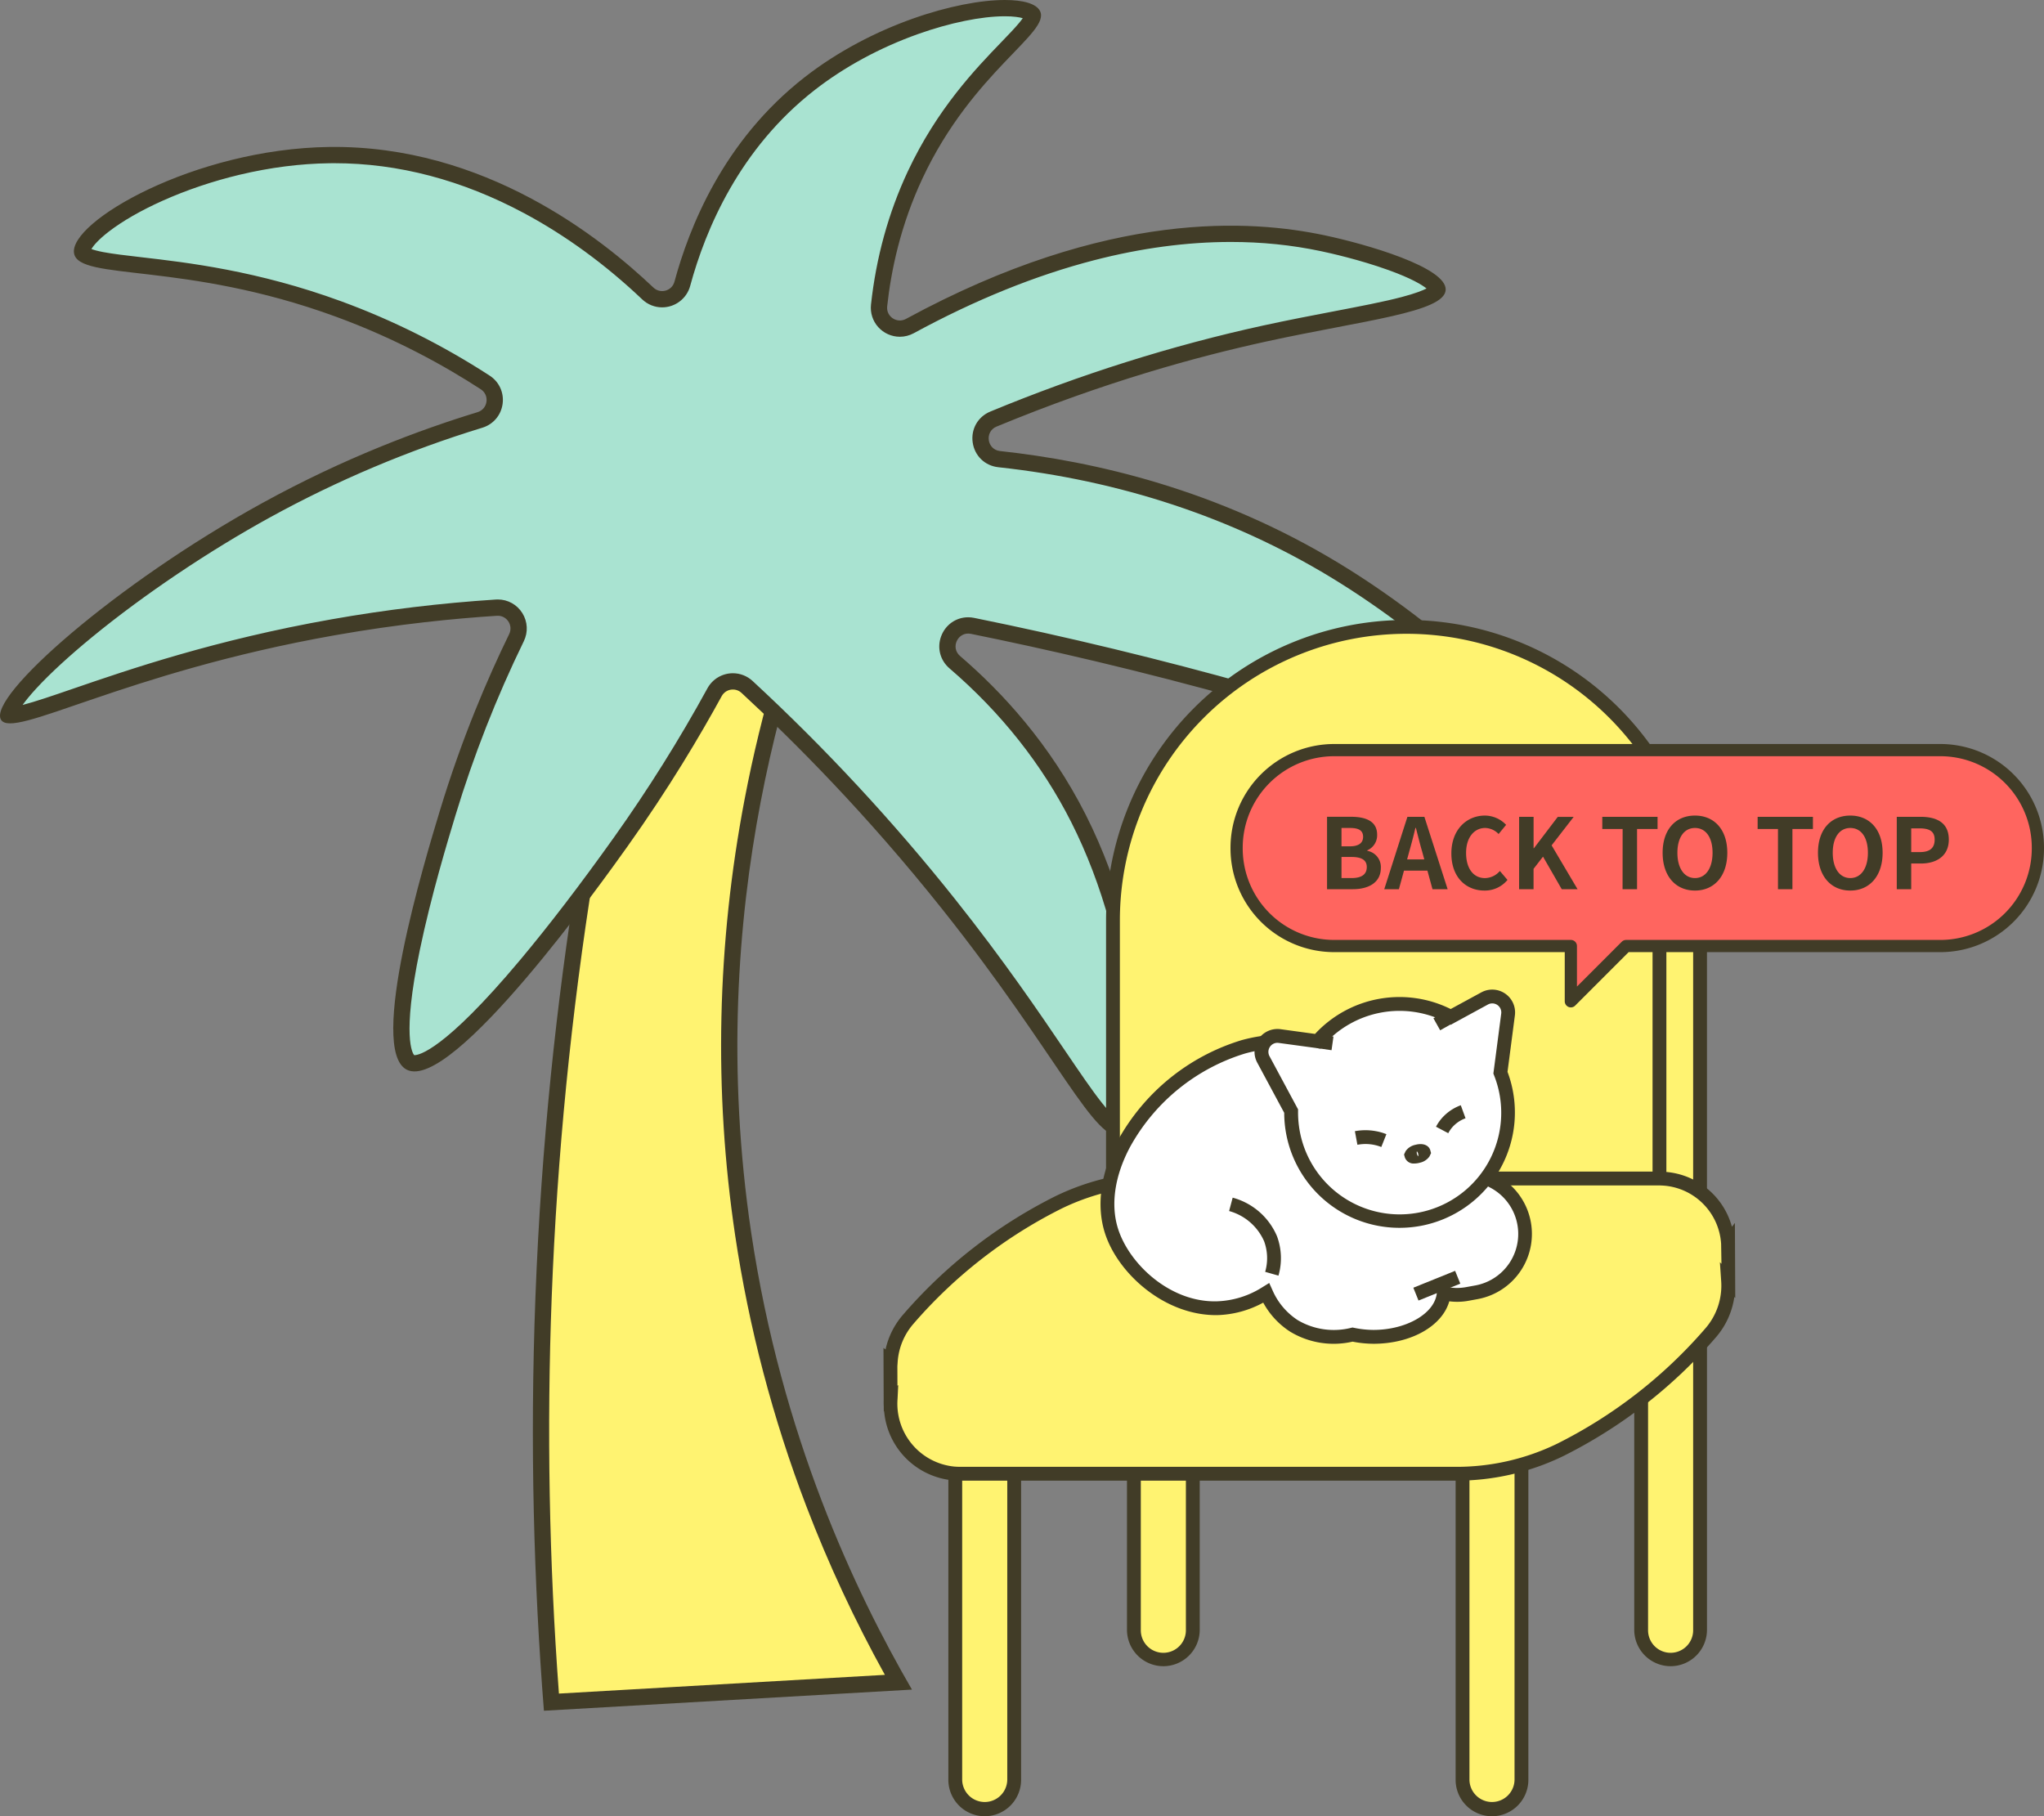 <svg xmlns="http://www.w3.org/2000/svg" width="251.211" height="223.205" viewBox="0 0 251.211 223.205">
  <rect x="0" y="0" width="251.211" height="223.205" fill="#808080" stroke="none"/>
  <g id="illust" transform="translate(-530.984 -8879.871)">
    <g id="グループ_4769" data-name="グループ 4769" transform="translate(530.984 8879.871)">
      <g id="パス_16318" data-name="パス 16318" transform="translate(65.491 63.068)" fill="#fff371">
        <path d="M 2.279 146.118 C 1.007 129.572 0.684 112.803 1.317 96.259 C 1.982 78.889 3.718 61.358 6.476 44.153 C 8.786 29.741 11.865 15.246 15.628 1.061 L 36.811 2.702 C 32.439 13.196 29.144 24.157 27.012 35.304 C 23.616 53.058 23.224 70.979 25.844 88.569 C 27.524 99.846 30.455 110.996 34.555 121.711 C 37.432 129.234 40.915 136.612 44.917 143.669 C 30.704 144.485 16.492 145.301 2.279 146.118 Z" stroke="none"/>
        <path d="M 16.381 2.123 C 12.724 16.019 9.725 30.204 7.463 44.312 C 4.711 61.477 2.98 78.967 2.316 96.297 C 1.697 112.477 1.995 128.872 3.202 145.063 C 16.555 144.296 29.909 143.529 43.263 142.762 C 39.564 136.089 36.326 129.142 33.62 122.069 C 29.495 111.286 26.546 100.065 24.855 88.717 C 22.218 71.015 22.613 52.981 26.03 35.116 C 28.088 24.353 31.225 13.762 35.363 3.593 L 16.381 2.123 M 14.875 -1.52587890625e-05 L 38.272 1.812 C 32.096 16.288 20.853 48.279 26.833 88.422 C 30.555 113.401 39.606 132.545 46.59 144.574 C 31.513 145.441 16.435 146.306 1.358 147.172 C 0.129 131.638 -0.385 114.576 0.318 96.22 C 1.748 58.866 7.824 26.381 14.875 -1.52587890625e-05 Z" stroke="none" fill="#413c27"/>
      </g>
      <g id="パス_16320" data-name="パス 16320" transform="translate(0 0)" fill="#a9e3d1">
        <path d="M 137.489 138.628 C 137.118 138.628 136.375 138.264 134.945 136.53 C 133.649 134.957 132.048 132.598 130.022 129.612 C 126.873 124.971 122.561 118.616 116.577 111.098 C 109.011 101.592 100.679 92.616 91.811 84.418 C 91.336 83.979 90.719 83.737 90.074 83.737 C 89.135 83.737 88.271 84.248 87.821 85.071 C 84.364 91.389 80.481 97.581 76.282 103.474 C 72.138 109.293 68.228 114.399 64.663 118.651 C 61.629 122.27 58.953 125.13 56.71 127.15 C 53.308 130.215 51.636 130.672 50.942 130.672 C 50.747 130.672 50.585 130.639 50.447 130.569 C 49.88 130.282 48.209 128.461 50.512 117.064 C 51.898 110.206 54.082 103.004 55.015 99.928 C 57.254 92.544 60.102 85.29 63.478 78.365 C 63.869 77.562 63.821 76.632 63.349 75.876 C 62.877 75.122 62.067 74.671 61.18 74.671 C 61.124 74.671 61.068 74.673 61.011 74.677 C 54.311 75.108 47.557 75.921 40.934 77.092 C 26.697 79.612 16.225 83.207 9.295 85.586 C 5.386 86.928 2.561 87.898 1.247 87.898 C 1.139 87.898 1.06 87.891 1.006 87.882 C 1.045 87.597 1.32 86.681 3.092 84.637 C 4.689 82.794 7.073 80.535 9.984 78.103 C 16.468 72.69 24.759 67.072 32.733 62.689 C 41.033 58.127 49.867 54.399 58.989 51.607 C 59.954 51.312 60.639 50.509 60.779 49.511 C 60.92 48.512 60.481 47.55 59.634 47 C 53.942 43.306 47.873 40.268 41.594 37.968 C 31.419 34.242 22.855 33.251 17.189 32.596 C 14.81 32.321 12.93 32.104 11.641 31.774 C 10.705 31.534 10.139 31.24 10.088 30.967 C 10.044 30.729 10.208 30.22 10.797 29.503 C 12.556 27.361 16.753 24.809 21.748 22.843 C 24.583 21.728 27.555 20.837 30.581 20.196 C 33.942 19.484 37.281 19.102 40.507 19.061 C 40.701 19.059 40.899 19.057 41.093 19.057 C 49.116 19.057 57.116 21.161 64.869 25.31 C 70.064 28.089 75.027 31.709 79.62 36.069 C 80.098 36.523 80.723 36.773 81.378 36.773 C 82.536 36.773 83.556 35.995 83.858 34.88 C 85.8 27.708 90.092 17.617 99.509 10.277 C 103.239 7.371 107.724 4.939 112.48 3.247 C 116.493 1.819 120.509 1 123.501 1 C 125.873 1 126.778 1.524 126.925 1.801 C 127.007 1.957 126.84 2.356 126.477 2.868 C 125.92 3.655 124.98 4.63 123.79 5.865 C 120.691 9.08 116.008 13.939 112.467 21.506 C 110.148 26.461 108.658 31.858 108.041 37.545 C 107.961 38.278 108.186 38.981 108.673 39.525 C 109.164 40.072 109.864 40.386 110.595 40.386 C 110.595 40.386 110.595 40.386 110.595 40.386 C 111.02 40.386 111.446 40.277 111.827 40.07 C 119.435 35.934 126.964 32.887 134.205 31.015 C 140.054 29.502 145.791 28.735 151.257 28.735 C 155.168 28.735 158.856 29.111 162.534 29.884 C 165.028 30.408 168.783 31.389 171.84 32.569 C 176.685 34.438 176.679 35.566 176.678 35.577 C 176.676 35.605 176.604 36.275 173.525 37.193 C 171.193 37.888 167.875 38.523 164.034 39.259 C 161.434 39.757 158.487 40.321 155.462 40.981 C 144.307 43.416 133.08 46.956 122.092 51.503 C 120.992 51.958 120.366 53.056 120.535 54.235 C 120.704 55.415 121.613 56.295 122.797 56.424 C 137.936 58.07 151.807 62.658 164.023 70.06 C 170.03 73.7 176.356 78.49 181.38 83.202 C 186.139 87.666 189.306 91.663 189.85 93.894 C 189.95 94.303 189.949 94.633 189.847 94.8 C 189.723 95.003 189.278 95.119 188.626 95.119 C 186.132 95.119 181.142 93.547 173.589 91.168 C 168.285 89.497 161.684 87.418 153.678 85.169 C 142.381 81.996 130.89 79.219 119.525 76.915 C 119.347 76.879 119.167 76.86 118.99 76.86 C 117.919 76.86 116.982 77.523 116.602 78.549 C 116.228 79.559 116.517 80.668 117.338 81.373 C 123.784 86.905 128.902 93.37 132.55 100.589 C 135.812 107.042 138.178 114.731 139.213 122.24 C 140.093 128.62 139.91 134.346 138.736 137.183 C 138.412 137.964 138.019 138.481 137.656 138.601 C 137.6 138.619 137.546 138.628 137.489 138.628 Z" stroke="none"/>
        <path d="M 123.501 2 C 120.619 2 116.725 2.798 112.816 4.189 C 108.159 5.846 103.77 8.224 100.124 11.066 C 90.924 18.236 86.725 28.116 84.823 35.142 C 84.403 36.691 82.987 37.773 81.378 37.773 C 80.466 37.773 79.597 37.425 78.931 36.794 C 74.403 32.496 69.513 28.928 64.398 26.191 C 56.791 22.121 48.95 20.057 41.093 20.057 C 40.903 20.057 40.71 20.059 40.52 20.061 C 36.929 20.107 33.211 20.581 29.47 21.47 C 26.186 22.251 22.898 23.361 19.962 24.679 C 17.308 25.87 15.016 27.189 13.334 28.493 C 12.083 29.463 11.483 30.19 11.231 30.602 C 11.494 30.703 11.943 30.838 12.693 30.981 C 13.877 31.206 15.465 31.39 17.304 31.603 C 23.017 32.263 31.651 33.262 41.938 37.029 C 48.287 39.354 54.424 42.427 60.179 46.161 C 61.355 46.925 61.964 48.261 61.77 49.649 C 61.575 51.036 60.622 52.153 59.282 52.564 C 50.225 55.335 41.455 59.037 33.214 63.566 C 25.649 67.723 17.692 73.074 11.382 78.245 C 8.55 80.566 6.159 82.763 4.467 84.599 C 3.682 85.452 3.145 86.121 2.778 86.634 C 4.29 86.248 6.514 85.484 8.972 84.64 C 15.931 82.251 26.448 78.64 40.76 76.108 C 47.418 74.93 54.21 74.113 60.947 73.679 C 61.025 73.674 61.103 73.671 61.18 73.671 C 62.414 73.671 63.541 74.298 64.197 75.346 C 64.853 76.396 64.92 77.689 64.377 78.804 C 61.024 85.68 58.196 92.885 55.972 100.218 C 55.077 103.169 52.981 110.079 51.6 116.736 C 49.366 127.5 50.727 129.472 50.901 129.671 C 50.911 129.672 50.925 129.672 50.942 129.672 C 51.472 129.672 54.588 129.11 63.897 118.008 C 67.445 113.777 71.338 108.692 75.468 102.894 C 79.644 97.033 83.505 90.875 86.944 84.591 C 87.57 83.447 88.769 82.737 90.074 82.737 C 90.971 82.737 91.829 83.073 92.49 83.684 C 101.395 91.916 109.762 100.93 117.359 110.475 C 123.368 118.023 127.692 124.396 130.849 129.05 C 132.723 131.812 134.203 133.993 135.42 135.526 C 136.528 136.921 137.126 137.396 137.396 137.557 C 137.623 137.27 138.143 136.396 138.481 134.122 C 138.84 131.706 138.861 128.598 138.541 125.135 C 138.193 121.365 137.443 117.309 136.373 113.407 C 135.164 109 133.578 104.839 131.658 101.04 C 128.069 93.94 123.032 87.578 116.687 82.132 C 115.545 81.152 115.143 79.609 115.665 78.201 C 116.191 76.779 117.496 75.86 118.99 75.86 C 119.233 75.86 119.48 75.885 119.724 75.935 C 131.113 78.244 142.628 81.026 153.948 84.206 C 161.97 86.46 168.579 88.541 173.889 90.214 C 181.086 92.481 186.285 94.119 188.626 94.119 C 188.721 94.119 188.803 94.116 188.874 94.111 C 188.762 93.668 188.41 92.759 187.304 91.195 C 186.026 89.388 184.091 87.21 181.708 84.897 C 176.567 79.905 169.932 74.809 163.505 70.915 C 151.414 63.59 137.682 59.049 122.689 57.418 C 121.043 57.239 119.779 56.016 119.545 54.376 C 119.311 52.737 120.181 51.211 121.71 50.579 C 132.752 46.009 144.036 42.452 155.249 40.004 C 158.286 39.341 161.24 38.776 163.846 38.277 C 167.176 37.639 170.052 37.088 172.258 36.508 C 173.954 36.062 174.853 35.697 175.324 35.452 C 174.76 35.005 173.474 34.21 170.65 33.192 C 167.066 31.9 163.374 31.083 162.328 30.863 C 158.719 30.104 155.097 29.735 151.257 29.735 C 145.875 29.735 140.222 30.491 134.455 31.983 C 127.293 33.835 119.841 36.851 112.304 40.948 C 111.777 41.235 111.186 41.386 110.595 41.386 C 109.581 41.386 108.609 40.951 107.929 40.193 C 107.259 39.446 106.937 38.441 107.046 37.437 C 107.676 31.64 109.195 26.137 111.561 21.082 C 115.173 13.364 119.925 8.434 123.07 5.171 C 123.937 4.272 124.685 3.495 125.223 2.852 C 125.439 2.594 125.591 2.392 125.7 2.235 C 125.284 2.117 124.58 2 123.501 2 M 123.501 -1.52587890625e-05 C 125.774 -1.52587890625e-05 127.343 0.455 127.808 1.333 C 129.218 3.991 119.547 8.734 113.373 21.93 C 110.659 27.728 109.513 33.251 109.035 37.653 C 108.898 38.912 110.236 39.796 111.349 39.191 C 136.33 25.611 153.976 27.063 162.74 28.905 C 167.895 29.989 177.834 32.86 177.676 35.634 C 177.52 38.387 167.519 39.373 155.676 41.958 C 147.173 43.814 135.798 46.914 122.474 52.427 C 120.978 53.046 121.296 55.255 122.905 55.43 C 134.519 56.693 149.564 60.13 164.541 69.205 C 179.205 78.09 192.847 91.798 190.701 95.321 C 188.957 98.182 177.639 92.939 153.407 86.132 C 139.939 82.349 128.262 79.706 119.326 77.895 C 117.746 77.574 116.767 79.565 117.99 80.615 C 123.146 85.04 129.026 91.399 133.443 100.138 C 142.118 117.303 142.346 138.109 137.969 139.55 C 134.589 140.663 130.097 129.689 115.795 111.721 C 106.444 99.972 97.573 91.106 91.132 85.152 C 90.385 84.461 89.187 84.658 88.698 85.551 C 86.069 90.356 82.249 96.824 77.097 104.054 C 74.235 108.071 55.563 134.276 49.996 131.461 C 45.15 129.011 52.25 105.598 54.058 99.638 C 56.791 90.625 59.975 83.268 62.579 77.927 C 63.106 76.845 62.276 75.598 61.075 75.675 C 55.901 76.008 49.042 76.674 41.109 78.077 C 15.198 82.662 1.58 90.915 0.121 88.447 C -1.541 85.638 14.208 71.729 32.251 61.813 C 42.352 56.261 51.609 52.82 58.696 50.651 C 59.97 50.261 60.206 48.564 59.089 47.838 C 54.697 44.988 48.705 41.637 41.25 38.907 C 22.685 32.109 9.731 34.539 9.105 31.148 C 8.397 27.318 23.837 18.274 40.494 18.061 C 59.553 17.819 73.856 29.219 80.308 35.343 C 81.166 36.157 82.583 35.76 82.892 34.619 C 84.67 28.054 88.835 17.329 98.894 9.489 C 107.242 2.983 117.68 -1.52587890625e-05 123.501 -1.52587890625e-05 Z" stroke="none" fill="#413c27"/>
      </g>
    </g>
    <g id="グループ_4770" data-name="グループ 4770" transform="translate(639.565 8956.061)">
      <g id="グループ_4768" data-name="グループ 4768" transform="translate(0 0)">
        <path id="パス_16341" data-name="パス 16341" d="M68.366,11.027h0A36.078,36.078,0,0,0,32.288,47.1V96.619h72.155V47.1A36.078,36.078,0,0,0,68.366,11.027" transform="translate(-4.083 -10.175)" fill="#fff371"/>
        <path id="パス_16342" data-name="パス 16342" d="M105.767,97.942H31.913V47.578a36.927,36.927,0,0,1,73.854,0Zm-72.155-1.7h70.456V47.578a35.228,35.228,0,0,0-70.456,0Z" transform="translate(-4.558 -10.651)" fill="#413c27"/>
        <path id="パス_16343" data-name="パス 16343" d="M27.353,106.1h0a3.619,3.619,0,0,1-3.62-3.62V63.783a3.62,3.62,0,1,1,7.24,0v38.692a3.619,3.619,0,0,1-3.62,3.62" transform="translate(-14.909 40.071)" fill="#fff371"/>
        <path id="パス_16344" data-name="パス 16344" d="M27.828,107.419a4.475,4.475,0,0,1-4.47-4.47V64.26a4.47,4.47,0,1,1,8.94,0v38.69a4.475,4.475,0,0,1-4.47,4.47m0-45.932a2.775,2.775,0,0,0-2.771,2.773v38.69a2.771,2.771,0,0,0,5.541,0V64.26a2.775,2.775,0,0,0-2.771-2.773" transform="translate(-15.384 39.596)" fill="#413c27"/>
        <path id="パス_16345" data-name="パス 16345" d="M54.872,106.1h0a3.619,3.619,0,0,1-3.62-3.62V63.783a3.62,3.62,0,1,1,7.24,0v38.692a3.619,3.619,0,0,1-3.62,3.62" transform="translate(19.915 40.071)" fill="#fff371"/>
        <path id="パス_16346" data-name="パス 16346" d="M55.347,107.419a4.475,4.475,0,0,1-4.47-4.47V64.26a4.47,4.47,0,1,1,8.94,0v38.69a4.475,4.475,0,0,1-4.47,4.47m0-45.932a2.775,2.775,0,0,0-2.771,2.773v38.69a2.771,2.771,0,0,0,5.541,0V64.26a2.775,2.775,0,0,0-2.771-2.773" transform="translate(19.441 39.596)" fill="#413c27"/>
        <path id="パス_16347" data-name="パス 16347" d="M37.043,97.955h0a3.619,3.619,0,0,1-3.62-3.62V55.643a3.62,3.62,0,1,1,7.24,0V94.335a3.619,3.619,0,0,1-3.62,3.62" transform="translate(-2.647 29.77)" fill="#fff371"/>
        <path id="パス_16348" data-name="パス 16348" d="M37.518,99.278a4.475,4.475,0,0,1-4.47-4.47V56.119a4.47,4.47,0,1,1,8.94,0v38.69a4.475,4.475,0,0,1-4.47,4.47m0-45.93a2.775,2.775,0,0,0-2.771,2.771v38.69a2.771,2.771,0,1,0,5.541,0V56.119a2.775,2.775,0,0,0-2.771-2.771" transform="translate(-3.121 29.297)" fill="#413c27"/>
        <path id="パス_16349" data-name="パス 16349" d="M64.562,97.955h0a3.619,3.619,0,0,1-3.62-3.62V55.643a3.62,3.62,0,1,1,7.24,0V94.335a3.619,3.619,0,0,1-3.62,3.62" transform="translate(32.178 29.77)" fill="#fff371"/>
        <path id="パス_16350" data-name="パス 16350" d="M65.037,99.278a4.475,4.475,0,0,1-4.47-4.47V56.119a4.47,4.47,0,1,1,8.94,0v38.69a4.475,4.475,0,0,1-4.47,4.47m0-45.93a2.775,2.775,0,0,0-2.771,2.771v38.69a2.771,2.771,0,1,0,5.541,0V56.119a2.775,2.775,0,0,0-2.771-2.771" transform="translate(31.703 29.297)" fill="#413c27"/>
        <path id="パス_16351" data-name="パス 16351" d="M123.2,54.116l-.045.057a8.5,8.5,0,0,0-7.73-7.922c-.27-.023-.546-.034-.822-.034H53.756a28.969,28.969,0,0,0-12.827,2.907l-.072.036A59.693,59.693,0,0,0,22.416,63.5a8.8,8.8,0,0,0-2.161,5.229l-.039-.027.016,4.563.011-.007a8.583,8.583,0,0,0,7.746,9.209c.272.023.548.034.825.034H89.657a28.959,28.959,0,0,0,12.825-2.907c.025-.011.05-.023.075-.036A59.694,59.694,0,0,0,121,65.216a8.826,8.826,0,0,0,2.163-6.459l.036.036Z" transform="translate(-19.36 22.421)" fill="#fff371"/>
        <path id="パス_16352" data-name="パス 16352" d="M90.135,83.825H29.292c-.3,0-.6-.011-.893-.036a9.331,9.331,0,0,1-8.48-8.5l-.041.029-.007-.632c-.014-.261-.016-.517-.009-.773l-.025-6.4.256.186a9.628,9.628,0,0,1,2.159-4.277,60.4,60.4,0,0,1,18.7-14.547,30.066,30.066,0,0,1,13.278-3.029h60.844c.3,0,.6.011.893.036a9.187,9.187,0,0,1,8.147,6.744l.365-.473.043,9.216-.113-.118a9.643,9.643,0,0,1-2.3,5,60.406,60.406,0,0,1-18.7,14.544,30.041,30.041,0,0,1-13.276,3.031M21.65,72.09l-.082,1.688a7.758,7.758,0,0,0,6.969,8.317c.249.02.5.032.754.032H90.135a28.3,28.3,0,0,0,12.451-2.818A58.794,58.794,0,0,0,120.835,65.13a7.994,7.994,0,0,0,1.957-5.84l-.156-2.313.19.2-.041-2.451a7.651,7.651,0,0,0-6.953-7.15c-.249-.02-.5-.032-.754-.032H54.235a28.264,28.264,0,0,0-12.449,2.816A58.776,58.776,0,0,0,23.535,64.534a7.952,7.952,0,0,0-1.955,4.728l-.034.512.009,2.379Z" transform="translate(-19.838 21.948)" fill="#413c27"/>
        <line id="線_234" data-name="線 234" y2="42.099" transform="translate(95.37 26.572)" fill="#f8e52c"/>
        <rect id="長方形_3854" data-name="長方形 3854" width="1.699" height="33.748" rx="0.85" transform="translate(94.52 34.924)" fill="#413c27"/>
        <path id="パス_16353" data-name="パス 16353" d="M83.207,61.107A7.29,7.29,0,0,0,79.416,56c-3.464-9.476-18.033-20.006-30.69-16.549C38.672,42.195,29.687,53.5,32.512,62.149c1.559,4.776,7,9.587,12.986,9.429a12.115,12.115,0,0,0,6-1.869,9.173,9.173,0,0,0,3.428,4.051,9.57,9.57,0,0,0,7.193,1.058,12.81,12.81,0,0,0,2.562.279c4.64,0,8.4-2.37,8.65-5.347a7.129,7.129,0,0,0,2.852.084l1.149-.211a7.338,7.338,0,0,0,5.877-8.516" transform="translate(-4.466 13.004)" fill="#fff"/>
        <path id="パス_16354" data-name="パス 16354" d="M65.151,76.426a13.514,13.514,0,0,1-2.558-.261,10.347,10.347,0,0,1-7.65-1.21,9.788,9.788,0,0,1-3.333-3.584,12.505,12.505,0,0,1-5.621,1.534c-6.438.1-12.2-5.063-13.815-10.016-1.119-3.425-.553-7.51,1.595-11.5A25.99,25.99,0,0,1,48.975,39.107c13.287-3.641,27.954,7.415,31.6,16.776a8.146,8.146,0,0,1-2.619,15.056L76.8,71.15a7.722,7.722,0,0,1-2.324.057c-.861,3.031-4.665,5.22-9.329,5.22m-2.569-2,.177.036a12.023,12.023,0,0,0,2.392.261c4.089,0,7.589-2.05,7.8-4.569l.082-.967.949.208a6.123,6.123,0,0,0,2.515.077l1.149-.208a6.434,6.434,0,0,0,1.84-12.043l-.285-.152-.111-.306c-3.228-8.833-17.1-19.44-29.669-16.021A24.224,24.224,0,0,0,35.265,52.2c-1.923,3.575-2.449,7.182-1.475,10.165,1.427,4.37,6.475,9.021,12.156,8.842a11.071,11.071,0,0,0,5.575-1.742l.825-.51.4.886a8.346,8.346,0,0,0,3.1,3.679,8.718,8.718,0,0,0,6.559.949Z" transform="translate(-4.937 12.525)" fill="#413c27"/>
        <path id="パス_16355" data-name="パス 16355" d="M38.683,47.62a7.423,7.423,0,0,1,4.88,4.227,6.879,6.879,0,0,1,.156,4.3" transform="translate(4.01 24.198)" fill="#fff"/>
        <path id="パス_16356" data-name="パス 16356" d="M44.658,56.838l-1.636-.464a6.041,6.041,0,0,0-.131-3.763,6.618,6.618,0,0,0-4.3-3.711l.437-1.642A8.232,8.232,0,0,1,44.477,52a7.758,7.758,0,0,1,.181,4.834" transform="translate(3.888 23.739)" fill="#413c27"/>
        <path id="パス_16359" data-name="パス 16359" d="M50.143,50.573a4.645,4.645,0,0,1,.571-.85,4.832,4.832,0,0,1,2.014-1.389" transform="translate(18.512 25.103)" fill="#fff"/>
        <path id="パス_16361" data-name="パス 16361" d="M48.885,50.138a6.1,6.1,0,0,0-3.4-.317" transform="translate(12.611 26.843)" fill="#fff"/>
        <line id="線_235" data-name="線 235" x2="1.81" y2="0.258" transform="translate(53.377 61.776)" fill="#fff"/>
        <rect id="長方形_3908" data-name="長方形 3908" width="1.698" height="5.539" transform="translate(70.256 79.989) rotate(68)" fill="#413c27"/>
        <line id="線_236" data-name="線 236" x1="1.595" y2="0.893" transform="translate(68.006 58.793)" fill="#fff"/>
        <g id="cat-head">
          <path id="パス_16357" data-name="パス 16357" d="M67.775,41l-4.162,2.265a13.3,13.3,0,0,0-16.348,3l-4.694-.641a1.959,1.959,0,0,0-1.991,2.868l3.41,6.352a13.332,13.332,0,1,0,25.729-4.717l.936-7.15A1.959,1.959,0,0,0,67.775,41" transform="translate(6.111 5.513)" fill="#fff"/>
          <path id="パス_16358" data-name="パス 16358" d="M57.787,69.663A14.159,14.159,0,0,1,43.614,55.529L40.3,49.366a2.8,2.8,0,0,1,.168-2.931,2.832,2.832,0,0,1,2.687-1.183l4.248.582a14.145,14.145,0,0,1,16.669-3.058l3.767-2.048a2.807,2.807,0,0,1,4.125,2.832l-.906,6.935A14.18,14.18,0,0,1,60.349,69.432a14.332,14.332,0,0,1-2.562.231M42.774,46.927a1.114,1.114,0,0,0-.972,1.638l3.514,6.54,0,.22a12.794,12.794,0,0,0,.2,2.41A12.483,12.483,0,1,0,69.4,50.911l-.079-.206.963-7.367a1.11,1.11,0,0,0-1.631-1.119l-4.565,2.487-.406-.22a12.448,12.448,0,0,0-15.3,2.807l-.3.347-5.149-.7a1.251,1.251,0,0,0-.156-.009" transform="translate(5.637 5.039)" fill="#413c27"/>
          <path id="パス_16360" data-name="パス 16360" d="M51.315,51.414l-1.5-.793a5.5,5.5,0,0,1,.675-1,5.706,5.706,0,0,1,2.37-1.638l.584,1.6a3.963,3.963,0,0,0-1.658,1.14,3.846,3.846,0,0,0-.467.7" transform="translate(18.092 11.656)" fill="#413c27"/>
          <path id="パス_16362" data-name="パス 16362" d="M48.658,51.4a5.289,5.289,0,0,0-2.936-.272l-.31-1.672a7.081,7.081,0,0,1,2.594,0,6.548,6.548,0,0,1,1.278.367Z" transform="translate(12.525 13.37)" fill="#413c27"/>
          <path id="パス_16364" data-name="パス 16364" d="M49.366,52.473a1.133,1.133,0,0,1-1.194-.766l-.093-.34.195-.415a1.926,1.926,0,0,1,1.169-.768c1.076-.288,1.713.125,1.862.668l.093.344-.195.41a1.93,1.93,0,0,1-1.171.768,2.586,2.586,0,0,1-.666.1m.446-1.207-.145.039a.711.711,0,0,0,.156.29.741.741,0,0,0-.011-.328m-.159-.3a.738.738,0,0,0,.011.335l.147-.039,0,0a.721.721,0,0,0-.156-.292" transform="translate(15.9 14.324)" fill="#413c27"/>
          <rect id="長方形_3855" data-name="長方形 3855" width="1.698" height="1.827" transform="translate(53.258 52.617) rotate(-81.95)" fill="#413c27"/>
          <path id="パス_16365" data-name="パス 16365" d="M50.5,43.919l-.829-1.482,1.595-.895.829,1.482Z" transform="translate(17.918 6.508)" fill="#413c27"/>
        </g>
      </g>
    </g>
    <g id="fuidashi" transform="translate(-431.5 6939.942)">
      <path id="合体_7" data-name="合体 7" d="M37.079,24.078H8a12,12,0,0,1-12-12V12A12,12,0,0,1,8,0H82.48a12,12,0,0,1,12,12v.079a12,12,0,0,1-12,12H43.869l-6.79,6.79Z" transform="translate(1118.465 2032.113)" fill="#ff655f" stroke="#413c27" stroke-linecap="round" stroke-linejoin="round" stroke-width="1.5"/>
      <path id="パス_16397" data-name="パス 16397" d="M-37.92,0h3.168c1.956,0,3.444-.828,3.444-2.616a2.019,2.019,0,0,0-1.668-2.1v-.06A2.014,2.014,0,0,0-31.764-6.7c0-1.656-1.392-2.2-3.216-2.2h-2.94Zm1.776-5.268V-7.524h1.056c1.068,0,1.6.312,1.6,1.092,0,.708-.492,1.164-1.62,1.164Zm0,3.9V-3.96h1.236c1.224,0,1.872.372,1.872,1.236,0,.924-.66,1.356-1.872,1.356Zm8.328-3.264c.264-.924.528-1.932.756-2.9H-27c.252.96.492,1.98.768,2.9l.264.972H-28.08ZM-30.888,0h1.8l.624-2.28h2.88L-24.96,0h1.86l-2.856-8.892h-2.088Zm12.312.168A3.594,3.594,0,0,0-15.744-1.14l-.936-1.1a2.449,2.449,0,0,1-1.836.876c-1.4,0-2.316-1.164-2.316-3.1,0-1.908,1.008-3.06,2.352-3.06a2.339,2.339,0,0,1,1.644.744l.924-1.128a3.622,3.622,0,0,0-2.6-1.14c-2.244,0-4.128,1.716-4.128,4.644C-22.644-1.44-20.82.168-18.576.168ZM-14.316,0h1.776V-2.5L-11.376-4l2.3,4h1.944L-10.32-5.388l2.712-3.5H-9.564L-12.5-5.028h-.036V-8.892h-1.776ZM-1.6,0H.18V-7.4H2.7V-8.892H-4.092V-7.4h2.5ZM7.3.168c2.352,0,3.972-1.764,3.972-4.644S9.648-9.048,7.3-9.048,3.324-7.368,3.324-4.476,4.944.168,7.3.168Zm0-1.536c-1.32,0-2.16-1.212-2.16-3.108s.84-3.048,2.16-3.048,2.16,1.14,2.16,3.048S8.616-1.368,7.3-1.368ZM17.5,0h1.776V-7.4h2.52V-8.892H15V-7.4h2.5Zm8.892.168C28.74.168,30.36-1.6,30.36-4.476s-1.62-4.572-3.972-4.572-3.972,1.68-3.972,4.572S24.036.168,26.388.168Zm0-1.536c-1.32,0-2.16-1.212-2.16-3.108s.84-3.048,2.16-3.048,2.16,1.14,2.16,3.048S27.708-1.368,26.388-1.368ZM32.1,0h1.776V-3.156h1.188c1.908,0,3.432-.912,3.432-2.94,0-2.1-1.512-2.8-3.48-2.8H32.1Zm1.776-4.56V-7.476h1.008c1.224,0,1.872.348,1.872,1.38S36.168-4.56,34.944-4.56Z" transform="translate(1163.5 2049.206)" fill="#413c27"/>
    </g>
  </g>
</svg>
